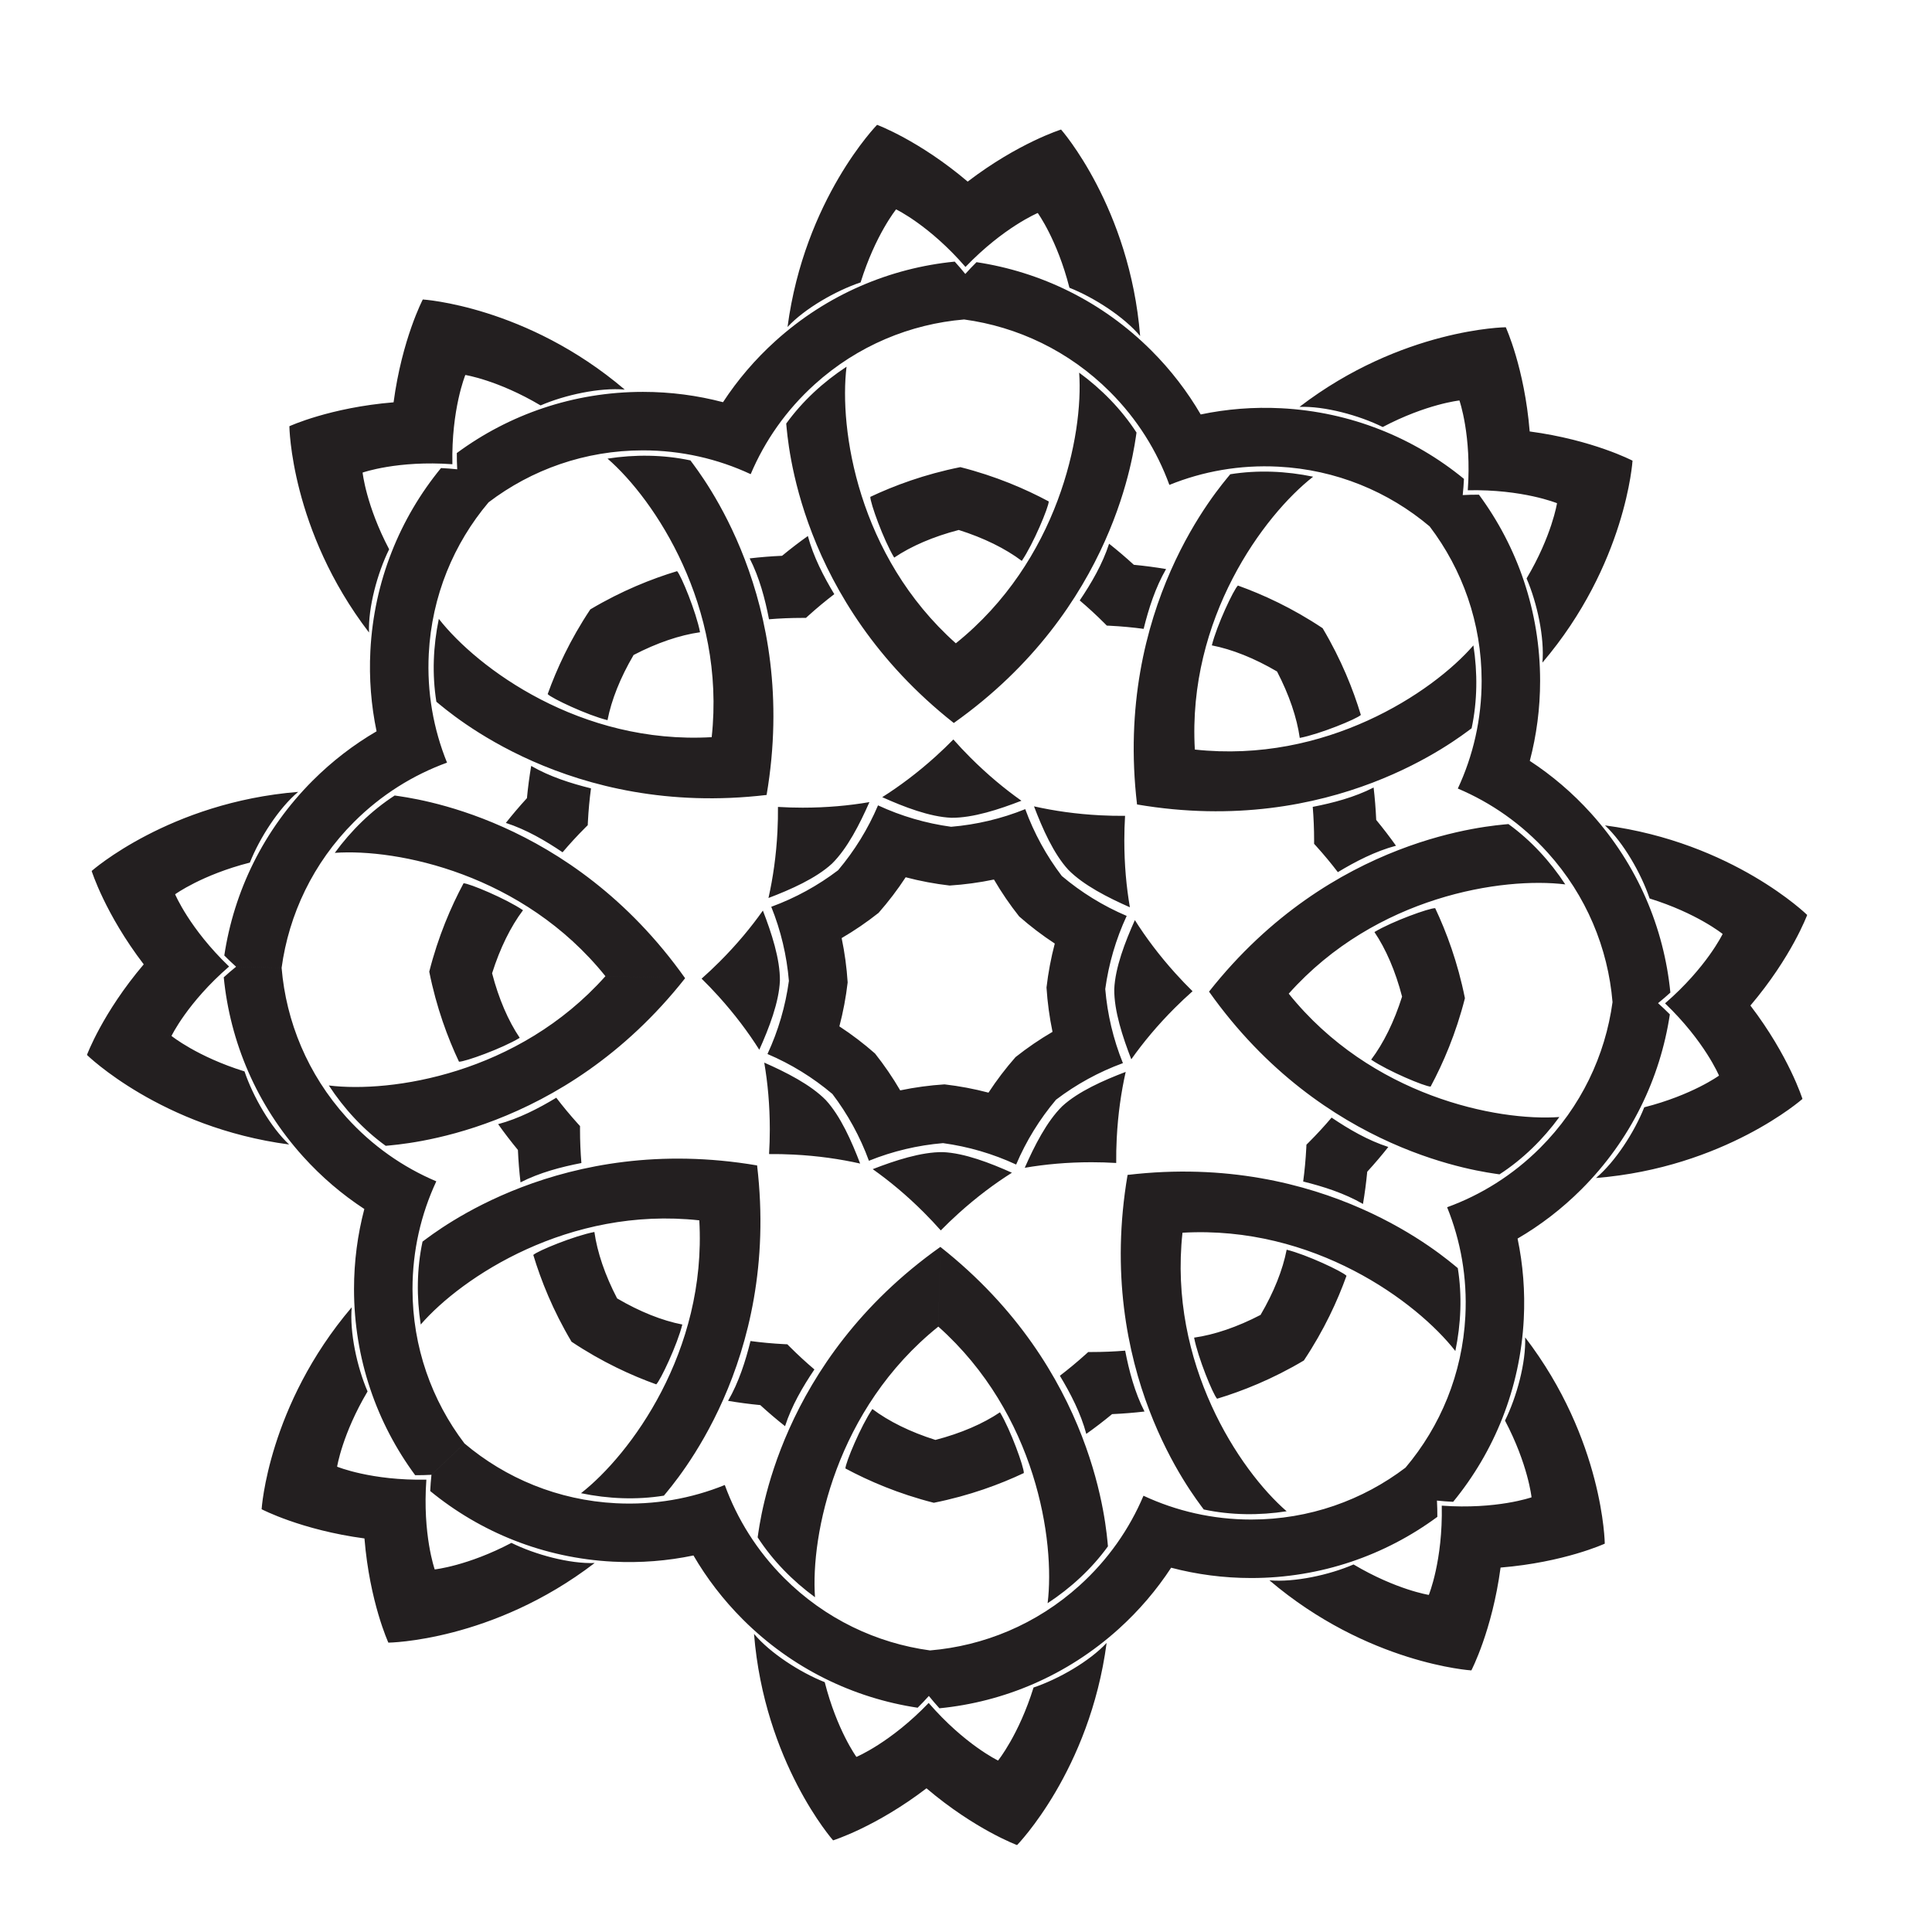 <?xml version="1.0" encoding="UTF-8"?>
<svg version="1.1" viewBox="0 0 800 800" xml:space="preserve" xmlns="http://www.w3.org/2000/svg"><defs><clipPath id="a"><path d="m0 600h600v-600h-600z"/></clipPath></defs><g transform="matrix(1.333 0 0 -1.333 0 800)"><g clip-path="url(#a)"><path d="m408.9 337.27c2.428-2.69 4.647-5.376 6.684-8.043 5.51 3.325 11.641 6.494 18.062 8.208-1.9 2.673-3.943 5.347-6.144 8.014-0.154 3.455-0.426 6.81-0.807 10.068-5.916-3.031-12.591-4.785-18.91-6.009 0.274-3.344 0.428-6.824 0.428-10.448 0-0.345-2e-3 -0.687-4e-3 -1.029 0.229-0.251 0.461-0.506 0.691-0.761m43.954 17.927c10.335-4.37 19.9-11.015 27.912-19.894 12.074-13.379 18.74-29.742 20.142-46.412l14.139-0.362c1.312 1.058 2.592 2.155 3.834 3.29-1.971 20.007-10.125 39.583-24.627 55.654-5.76 6.383-12.172 11.826-19.043 16.32 2.09 7.94 3.203 16.276 3.203 24.874 0 21.647-7.059 41.643-19 57.817-1.684 0.011-3.367-0.033-5.049-0.125l-10.256-9.742c10.125-13.316 16.141-29.929 16.141-47.95 0-11.961-2.652-23.302-7.396-33.47m-52.536-63.726c27.155 30.458 66.621 36.323 85.918 33.95-4.697 7.168-10.654 13.668-17.662 18.742-5.322-0.541-54.84-3.66-93.013-52.058m-43.713 37.864c4.707-4.801 12.367-8.67 19.134-11.65-1.086 6.323-1.726 13.228-1.726 20.741 0 2.631 0.082 5.186 0.232 7.668m211.89-30.793s-23.039 22.551-62.803 27.819c5.705-5.305 11.217-14.889 13.858-22.705 14.715-4.566 22.685-11.02 22.685-11.02s-4.976-10.383-17.892-21.555c12.326-11.822 16.763-22.447 16.763-22.447s-8.291-6.035-23.218-9.843c-3.039-7.671-9.036-16.959-15.002-21.963 39.98 3.221 64.142 24.563 64.142 24.563s-4.135 13.258-16.168 29.009c12.826 15.112 17.635 28.142 17.635 28.142m-208.17 34.321c60.764-10.358 99.615 20.499 103.93 23.664 1.805 8.461 1.873 17.279 0.557 25.748-12.735-14.689-45.965-36.776-86.53-32.355m-26.638 63.94c-2.04-6.327-5.52-12.289-9.124-17.62 2.561-2.171 5.129-4.525 7.692-7.087 0.242-0.243 0.484-0.487 0.725-0.73 0.341-0.015 0.683-0.031 1.029-0.049 3.617-0.185 7.084-0.516 10.412-0.962 1.543 6.247 3.639 12.824 6.969 18.577-3.235 0.547-6.571 0.993-10.014 1.322-2.551 2.335-5.115 4.513-7.689 6.549m-27.233-79.841c-5.238 3.704-10.574 8.134-15.887 13.446-1.861 1.861-3.609 3.725-5.257 5.586-1.743-1.774-3.584-3.546-5.538-5.309-5.578-5.032-11.133-9.183-16.554-12.614 6.743-3.027 14.75-6.123 21.469-6.401 6.722-0.067 14.875 2.615 21.767 5.292m112.23 116.09c13.634 7.174 23.832 8.248 23.832 8.248s3.824-10.862 2.593-27.894c17.073 0.357 27.723-4.019 27.723-4.019s-1.594-10.129-9.457-23.378c3.275-7.572 5.606-18.38 4.924-26.139 25.992 30.549 27.988 62.727 27.988 62.727s-12.299 6.451-31.947 9.078c-1.615 19.757-7.428 32.369-7.428 32.369s-32.238-0.344-64.08-24.736c7.785 0.282 18.457-2.597 25.852-6.256m-80.028-120.78c-2.486-0.023-5.041 0.026-7.668 0.161-7.502 0.386-14.367 1.378-20.625 2.786 2.627-6.909 6.1-14.759 10.653-19.706m44.59 69.707c6.246-1.211 13.197-3.969 20.25-8.109 3.773-7.255 6.171-14.339 7.06-20.639 6.281 1.204 17.693 5.89 18.977 7.135-2.371 7.858-6.069 17.193-11.879 26.955-9.451 6.302-18.582 10.472-26.311 13.244-1.306-1.218-6.574-12.374-8.097-18.586m-5.282-32.363c-2.336 40.739 21.426 72.794 36.748 84.759-8.388 1.748-17.201 2.132-25.742 0.764-3.383-4.144-36.189-41.365-28.959-102.58m-103.88 57.959c0.345 0 0.688-1e-3 1.03-4e-3 0.251 0.231 0.505 0.462 0.76 0.693 2.691 2.428 5.377 4.645 8.044 6.683-3.324 5.509-6.494 11.642-8.208 18.063-2.673-1.9-5.347-3.944-8.015-6.145-3.455-0.152-6.808-0.427-10.067-0.807 3.03-5.916 4.785-12.592 6.008-18.91 3.346 0.275 6.824 0.427 10.448 0.427m-11.194-55.009c10.357 60.764-20.502 99.616-23.665 103.93-8.462 1.804-17.279 1.872-25.748 0.557 14.689-12.735 36.776-45.965 32.356-86.532m75.206 4.405c50.291 35.642 55.944 84.934 56.758 90.221-4.709 7.259-10.896 13.542-17.812 18.6 1.381-19.392-6.5-58.507-38.311-84.065-30.459 27.155-36.323 66.622-33.949 85.918-7.169-4.696-13.669-10.655-18.742-17.663 0.539-5.321 3.66-54.839 52.056-93.011m-35.94-45.739c-6.27-4.764-13.26-8.612-20.762-11.355 2.991-7.406 4.817-15.173 5.479-23.021-1.064-7.802-3.286-15.466-6.653-22.71 7.353-3.123 14.138-7.323 20.154-12.403l13.237 12.574c-3.475 3.059-7.168 5.872-11.056 8.416 1.182 4.493 2.039 9.057 2.57 13.655-0.294 4.619-0.915 9.222-1.866 13.77 4.011 2.341 7.847 4.961 11.473 7.837 3.056 3.475 5.872 7.169 8.415 11.057 4.494-1.183 9.057-2.039 13.655-2.57 4.621 0.295 9.22 0.917 13.769 1.866 2.342-4.012 4.961-7.846 7.838-11.472 3.475-3.058 7.17-5.872 11.057-8.416-1.182-4.493-2.039-9.057-2.571-13.655 0.295-4.619 0.918-9.221 1.867-13.77-4.011-2.341-7.845-4.962-11.472-7.837l12.574-13.237c6.27 4.764 13.26 8.612 20.766 11.355-2.993 7.406-4.821 15.173-5.485 23.021 1.067 7.802 3.289 15.466 6.655 22.71-7.352 3.123-14.137 7.323-20.153 12.404-4.767 6.27-8.613 13.259-11.355 20.763-7.406-2.992-15.174-4.818-23.022-5.481-7.802 1.065-15.466 3.287-22.711 6.654-3.122-7.353-7.323-14.137-12.403-20.155m37.48 105.7c7.796-2.462 14.501-5.776 19.583-9.602 3.592 5.294 8.346 16.677 8.375 18.464-7.232 3.88-16.447 7.866-27.458 10.66-11.141-2.227-20.547-5.735-27.971-9.238-0.064-1.786 4.103-13.399 7.416-18.869 5.273 3.561 12.138 6.526 20.055 8.585m-30.485 76.91c4.569 14.713 11.021 22.682 11.021 22.682s10.383-4.975 21.555-17.887v-1e-3h2e-3v1e-3c11.821 12.322 22.446 16.76 22.446 16.76s6.037-8.291 9.843-23.219c7.67-3.038 16.959-9.033 21.963-15.001-3.22 39.98-24.562 64.144-24.562 64.144s-13.26-4.135-29.01-16.17c-15.113 12.827-28.141 17.635-28.141 17.635s-22.552-23.039-27.82-62.801c5.305 5.704 14.888 11.215 22.703 13.857m-46.262-141.27c-40.739-2.337-72.794 21.425-84.759 36.747-1.748-8.389-2.132-17.199-0.763-25.742 4.144-3.381 41.364-36.189 102.58-28.959m-41.309 43.485c7.254 3.773 14.338 6.171 20.638 7.06-1.204 6.282-5.89 17.694-7.136 18.978-7.857-2.373-17.192-6.07-26.953-11.88v1e-3c-6.303-9.452-10.473-18.584-13.245-26.311 1.218-1.307 12.374-6.574 18.587-8.098 1.21 6.246 3.968 13.198 8.109 20.25m-39.687-52.167c6.327-2.04 12.289-5.52 17.62-9.123 2.171 2.559 4.525 5.128 7.087 7.69 0.243 0.244 0.487 0.486 0.73 0.725 0.015 0.342 0.031 0.685 0.049 1.028 0.185 3.619 0.516 7.086 0.962 10.413-6.247 1.544-12.824 3.64-18.577 6.969-0.547-3.235-0.993-6.57-1.322-10.013-2.335-2.55-4.513-5.117-6.549-7.689m-36.251 84.995c-7.175 13.635-8.247 23.833-8.247 23.833s10.861 3.825 27.893 2.593c-0.357 17.073 4.019 27.724 4.019 27.724s10.129-1.595 23.378-9.458c7.572 3.275 18.379 5.604 26.139 4.922-30.549 25.993-62.727 27.988-62.727 27.988s-6.452-12.298-9.078-31.946c-19.757-1.616-32.369-7.429-32.369-7.429s0.344-32.237 24.736-64.078c-0.282 7.784 2.597 18.458 6.256 25.851m120.78-80.028c0.022-2.486-0.026-5.04-0.16-7.669-0.387-7.503-1.38-14.366-2.787-20.625 6.909 2.629 14.759 6.099 19.707 10.654 4.8 4.708 8.67 12.368 11.65 19.134-6.324-1.084-13.23-1.725-20.743-1.725-2.631 0-5.184 0.082-7.667 0.232m-102.8 13.756c-4.217 10.397-6.282 21.858-5.669 33.804 0.923 17.997 7.78 34.281 18.575 47.06 13.315 10.126 29.929 16.139 47.95 16.139 11.961 0 23.303-2.649 33.471-7.394 4.37 10.334 11.013 19.899 19.894 27.913 13.379 12.072 29.742 18.739 46.411 20.141 16.576-2.256 32.575-9.751 45.319-22.493 8.457-8.459 14.603-18.352 18.437-28.895 10.399 4.216 21.86 6.281 33.805 5.668 17.998-0.923 34.281-7.78 47.06-18.575l10.254 9.742c0.18 1.677 0.311 3.355 0.383 5.039-15.541 12.752-35.148 20.828-56.767 21.937-8.584 0.441-16.967-0.244-25.004-1.924-4.135 7.092-9.245 13.774-15.323 19.852-15.308 15.308-34.437 24.454-54.318 27.449-1.199-1.183-2.357-2.404-3.484-3.661-1.059 1.312-2.155 2.593-3.289 3.834-20.009-1.971-39.584-10.125-55.654-24.628-6.384-5.759-11.826-12.17-16.322-19.041-7.939 2.09-16.275 3.203-24.873 3.203-21.647 0-41.643-7.06-57.817-19-0.011-1.684 0.033-3.368 0.125-5.052-1.677 0.179-3.356 0.309-5.039 0.385-12.752-15.542-20.828-35.149-21.937-56.769-0.441-8.584 0.244-16.968 1.924-25.003-7.092-4.138-13.774-9.246-19.852-15.324-15.308-15.306-24.454-34.439-27.449-54.318 1.183-1.198 2.404-2.358 3.661-3.483l14.139-0.363c2.256 16.575 9.751 32.576 22.493 45.319 8.459 8.457 18.352 14.602 28.896 18.438m73.958-66.971c-35.643 50.291-84.935 55.944-90.222 56.756-7.259-4.707-13.542-10.894-18.6-17.813 19.392 1.382 58.507-6.497 84.065-38.308m-44.065 28.864c-3.88-7.236-7.866-16.45-10.66-27.46v-2e-3c2.227-11.139 5.735-20.545 9.238-27.968 1.787-0.065 13.399 4.101 18.869 7.416-3.561 5.272-6.525 12.138-8.585 20.053 2.462 7.797 5.775 14.502 9.602 19.585-5.294 3.592-16.677 8.347-18.464 8.376m79.529-24.372c-1.861-1.86-3.725-3.61-5.586-5.258 1.774-1.743 3.546-3.583 5.309-5.538 5.033-5.578 9.183-11.132 12.613-16.554 3.028 6.744 6.124 14.749 6.402 21.469 0.067 6.723-2.615 14.876-5.292 21.766-3.704-5.238-8.134-10.573-13.446-15.885m-133.72-56.776c-5.704 5.305-11.215 14.889-13.857 22.703-14.713 4.568-22.682 11.022-22.682 11.022s4.975 10.383 17.888 21.556c-12.323 11.821-16.761 22.446-16.761 22.446s8.291 6.035 23.218 9.843c3.039 7.672 9.034 16.959 15.002 21.964-39.98-3.223-64.144-24.564-64.144-24.564s4.135-13.258 16.17-29.009c-12.827-15.112-17.635-28.142-17.635-28.142s23.039-22.551 62.801-27.819m45.72-11.443c-10.334 4.371-19.898 11.015-27.913 19.894-12.072 13.379-18.739 29.742-20.141 46.412l-14.139 0.362c-1.312-1.058-2.593-2.155-3.834-3.29 1.971-20.007 10.125-39.582 24.628-55.653 5.759-6.384 12.17-11.827 19.041-16.321-2.09-7.941-3.203-16.278-3.203-24.874 0-21.646 7.06-41.642 19-57.816 1.684-0.011 3.368 0.033 5.051 0.124l10.255 9.743c-10.126 13.315-16.139 29.928-16.139 47.949 0 11.963 2.649 23.303 7.394 33.47m52.536 63.726c-27.155-30.458-66.622-36.323-85.918-33.95 4.696-7.168 10.654-13.669 17.663-18.741 5.321 0.54 54.839 3.66 93.012 52.057m-33.34-45.166c-2.428 2.693-4.645 5.377-6.683 8.045-5.509-3.325-11.642-6.494-18.063-8.209 1.9-2.673 3.944-5.347 6.145-8.014 0.152-3.456 0.427-6.811 0.807-10.068 5.916 3.031 12.592 4.785 18.91 6.008-0.275 3.345-0.427 6.825-0.427 10.448 0 0.346 1e-3 0.688 4e-3 1.031-0.231 0.251-0.462 0.505-0.693 0.759m59.413-9.456c2.486 0.023 5.04-0.028 7.669-0.163 7.503-0.385 14.365-1.378 20.626-2.785-2.629 6.909-6.1 14.759-10.655 19.706-4.707 4.802-12.369 8.67-19.135 11.651 1.085-6.324 1.726-13.23 1.726-20.743 0-2.63-0.082-5.185-0.231-7.666m-35.048-71.536c1.307 1.22 6.573 12.375 8.099 18.587-6.247 1.21-13.199 3.969-20.25 8.11l-9.6-9.12 9.6 9.12c-3.774 7.254-6.172 14.339-7.061 20.639-6.282-1.205-17.694-5.891-18.978-7.137 2.373-7.858 6.07-17.192 11.88-26.954h-1e-3c9.452-6.301 18.584-10.473 26.311-13.245m-44.98-49.242c-13.635-7.173-23.833-8.246-23.833-8.246s-3.825 10.862-2.593 27.892c-17.073-0.357-27.724 4.02-27.724 4.02s1.595 10.131 9.458 23.379c-3.275 7.57-5.604 18.378-4.922 26.138-25.993-30.549-27.988-62.728-27.988-62.728s12.298-6.451 31.946-9.076c1.616-19.757 7.429-32.37 7.429-32.37s32.238 0.346 64.078 24.736c-7.784-0.283-18.458 2.596-25.851 6.255m47.354 14.67c3.381 4.144 36.189 41.363 28.959 102.58-60.764 10.356-99.616-20.502-103.93-23.665-1.804-8.462-1.872-17.279-0.557-25.749 12.735 14.69 45.965 36.778 86.532 32.357 2.337-40.739-21.425-72.795-36.747-84.76 8.39-1.748 17.199-2.132 25.742-0.763m85.889 77.269c-50.291-35.642-55.945-84.934-56.757-90.221 4.707-7.259 10.895-13.543 17.813-18.6-1.381 19.393 6.497 58.506 38.309 84.066m-65.315-23.06c3.235-0.548 6.57-0.993 10.013-1.323 2.551-2.335 5.117-4.514 7.689-6.548 2.041 6.326 5.521 12.288 9.123 17.619-2.56 2.171-5.128 4.525-7.69 7.088-0.245 0.242-0.486 0.486-0.725 0.729-0.341 0.015-0.684 0.03-1.027 0.048-3.62 0.186-7.088 0.517-10.414 0.963-1.545-6.246-3.641-12.824-6.969-18.576m44.936 71.969c5.24-3.703 10.575-8.135 15.885-13.446 1.861-1.862 3.611-3.725 5.259-5.584 1.743 1.772 3.584 3.543 5.538 5.307 5.576 5.032 11.132 9.184 16.554 12.613-6.746 3.028-14.75 6.124-21.469 6.402-6.722 0.068-14.875-2.614-21.767-5.292m175.27-102.96-9.742 10.256c-13.316-10.126-29.929-16.139-47.951-16.139-11.961 0-23.301 2.65-33.469 7.394-4.369-10.334-11.015-19.9-19.894-27.912-13.379-12.074-29.742-18.74-46.412-20.141-16.576 2.254-32.576 9.75-45.318 22.494-8.457 8.457-14.604 18.351-18.438 28.894-10.398-4.217-21.859-6.282-33.805-5.668-17.997 0.922-34.281 7.779-47.06 18.575l-10.254-9.743c-0.179-1.676-0.309-3.356-0.385-5.039 15.542-12.752 35.149-20.828 56.769-21.936 8.585-0.441 16.968 0.243 25.004 1.923 4.136-7.091 9.244-13.776 15.322-19.854 15.307-15.306 34.439-24.453 54.319-27.447 1.197 1.182 2.357 2.405 3.484 3.66 1.057-1.311 2.155-2.591 3.289-3.834 20.008 1.972 39.582 10.126 55.655 24.629 6.383 5.76 11.826 12.17 16.32 19.041 7.94-2.089 16.277-3.204 24.873-3.204 21.647 0 41.643 7.062 57.818 19.002 0.01 1.683-0.033 3.366-0.125 5.049m-107.3 46.153c-0.344 0-0.686 1e-3 -1.026 4e-3 -0.254-0.229-0.508-0.462-0.761-0.692-2.694-2.429-5.377-4.646-8.045-6.684 3.326-5.509 6.494-11.641 8.207-18.062 2.674 1.899 5.347 3.943 8.015 6.145 3.455 0.152 6.811 0.427 10.069 0.806-3.032 5.917-4.787 12.591-6.01 18.91-3.344-0.275-6.824-0.427-10.449-0.427m-20.741 57.23c6.323 1.086 13.229 1.726 20.741 1.726 2.633 0 5.187-0.083 7.668-0.232-0.022 2.486 0.027 5.041 0.162 7.669 0.385 7.504 1.379 14.366 2.785 20.625-6.908-2.628-14.758-6.099-19.705-10.655-4.801-4.706-8.67-12.367-11.651-19.133m-26.847-49.335c30.459-27.156 36.324-66.623 33.951-85.919 7.166 4.697 13.668 10.655 18.742 17.663-0.541 5.321-3.66 54.839-52.058 93.011m-1.538-59.959c-7.798 2.462-14.504 5.776-19.585 9.602-3.593-5.293-8.348-16.678-8.375-18.466 7.234-3.878 16.448-7.864 27.459-10.658 11.14 2.226 20.546 5.734 27.97 9.237 0.063 1.788-4.101 13.399-7.416 18.871-5.273-3.562-12.14-6.527-20.053-8.586m16.487 107.88c-4.492 1.183-9.057 2.039-13.655 2.571-4.621-0.295-9.222-0.918-13.77-1.867-2.34 4.012-4.962 7.846-7.838 11.472l-13.236-12.574c4.765-6.271 8.613-13.26 11.354-20.765 7.407 2.993 15.174 4.82 23.022 5.482 7.802-1.065 15.467-3.287 22.711-6.653 3.121 7.353 7.322 14.136 12.402 20.154l-12.574 13.237c-3.059-3.475-5.873-7.169-8.416-11.057m13.996-184.79c-4.568-14.714-11.022-22.684-11.022-22.684s-10.384 4.975-21.556 17.89c-11.82-12.325-22.446-16.761-22.446-16.761s-6.036 8.29-9.844 23.217c-7.669 3.039-16.958 9.035-21.964 15.002 3.223-39.98 24.566-64.143 24.566-64.143s13.257 4.134 29.008 16.169c15.113-12.825 28.141-17.635 28.141-17.635s22.552 23.039 27.818 62.802c-5.303-5.704-14.887-11.217-22.701-13.857m128.47 149.19c4.216-10.398 6.281-21.86 5.668-33.805-0.924-17.997-7.78-34.281-18.575-47.06l9.742-10.255c1.676-0.178 3.356-0.309 5.038-0.382 12.753 15.541 20.83 35.148 21.937 56.767 0.441 8.584-0.242 16.968-1.924 25.004 7.092 4.135 13.776 9.245 19.854 15.324 15.308 15.307 24.453 34.438 27.449 54.318-1.184 1.197-2.406 2.357-3.662 3.482l-14.139 0.363c-2.256-16.575-9.752-32.575-22.494-45.319-8.457-8.457-18.351-14.603-28.894-18.437m17.98-66.271c7.174-13.634 8.246-23.835 8.246-23.835s-10.861-3.823-27.892-2.591c0.357-17.074-4.02-27.724-4.02-27.724s-10.129 1.594-23.379 9.458c-7.57-3.276-18.377-5.605-26.137-4.925 30.549-25.99 62.727-27.987 62.727-27.987s6.453 12.3 9.078 31.946c19.756 1.616 32.369 7.429 32.369 7.429s-0.346 32.238-24.736 64.078c0.283-7.783-2.596-18.456-6.256-25.849m-116.09 112.23c3.703 5.238 8.135 10.573 13.446 15.885 1.861 1.86 3.724 3.61 5.585 5.258-1.773 1.743-3.546 3.583-5.308 5.538-5.033 5.578-9.184 11.132-12.613 16.554-3.03-6.744-6.125-14.749-6.401-21.469-0.07-6.722 2.613-14.876 5.291-21.766m40.155-79.402c-7.256-3.774-14.34-6.17-20.641-7.06 1.205-6.281 5.892-17.693 7.137-18.978 7.859 2.372 17.193 6.07 26.955 11.88v-2e-3c6.3 9.453 10.472 18.584 13.246 26.313-1.221 1.306-12.377 6.573-18.588 8.097-1.211-6.245-3.971-13.198-8.109-20.25m39.685 52.168c-6.326 2.04-12.289 5.52-17.621 9.123-2.17-2.56-4.523-5.128-7.084-7.691-0.244-0.243-0.488-0.485-0.73-0.724-0.016-0.342-0.034-0.685-0.049-1.03-0.188-3.618-0.518-7.085-0.963-10.411 6.246-1.545 12.824-3.642 18.576-6.97 0.549 3.233 0.994 6.572 1.322 10.014 2.336 2.551 4.514 5.116 6.549 7.689m-80.996-8.683c-10.357-60.765 20.5-99.615 23.664-103.93 8.463-1.803 17.279-1.871 25.746-0.555-14.687 12.735-36.773 45.965-32.353 86.53 40.738 2.338 72.795-21.425 84.759-36.745 1.748 8.388 2.133 17.199 0.764 25.742-4.146 3.38-41.365 36.188-102.58 28.958m94.133 27.431c3.879 7.235 7.863 16.449 10.658 27.46v1e-3c-2.225 11.14-5.734 20.546-9.238 27.969-1.787 0.064-13.399-4.102-18.871-7.417 3.564-5.272 6.529-12.138 8.587-20.053-2.462-7.797-5.777-14.501-9.603-19.585 5.295-3.591 16.678-8.346 18.467-8.375m-68.824 29.498c35.642-50.289 84.935-55.943 90.222-56.755 7.26 4.706 13.541 10.895 18.6 17.811-19.393-1.382-58.506 6.498-84.065 38.309" fill="#231f20"/></g></g></svg>
